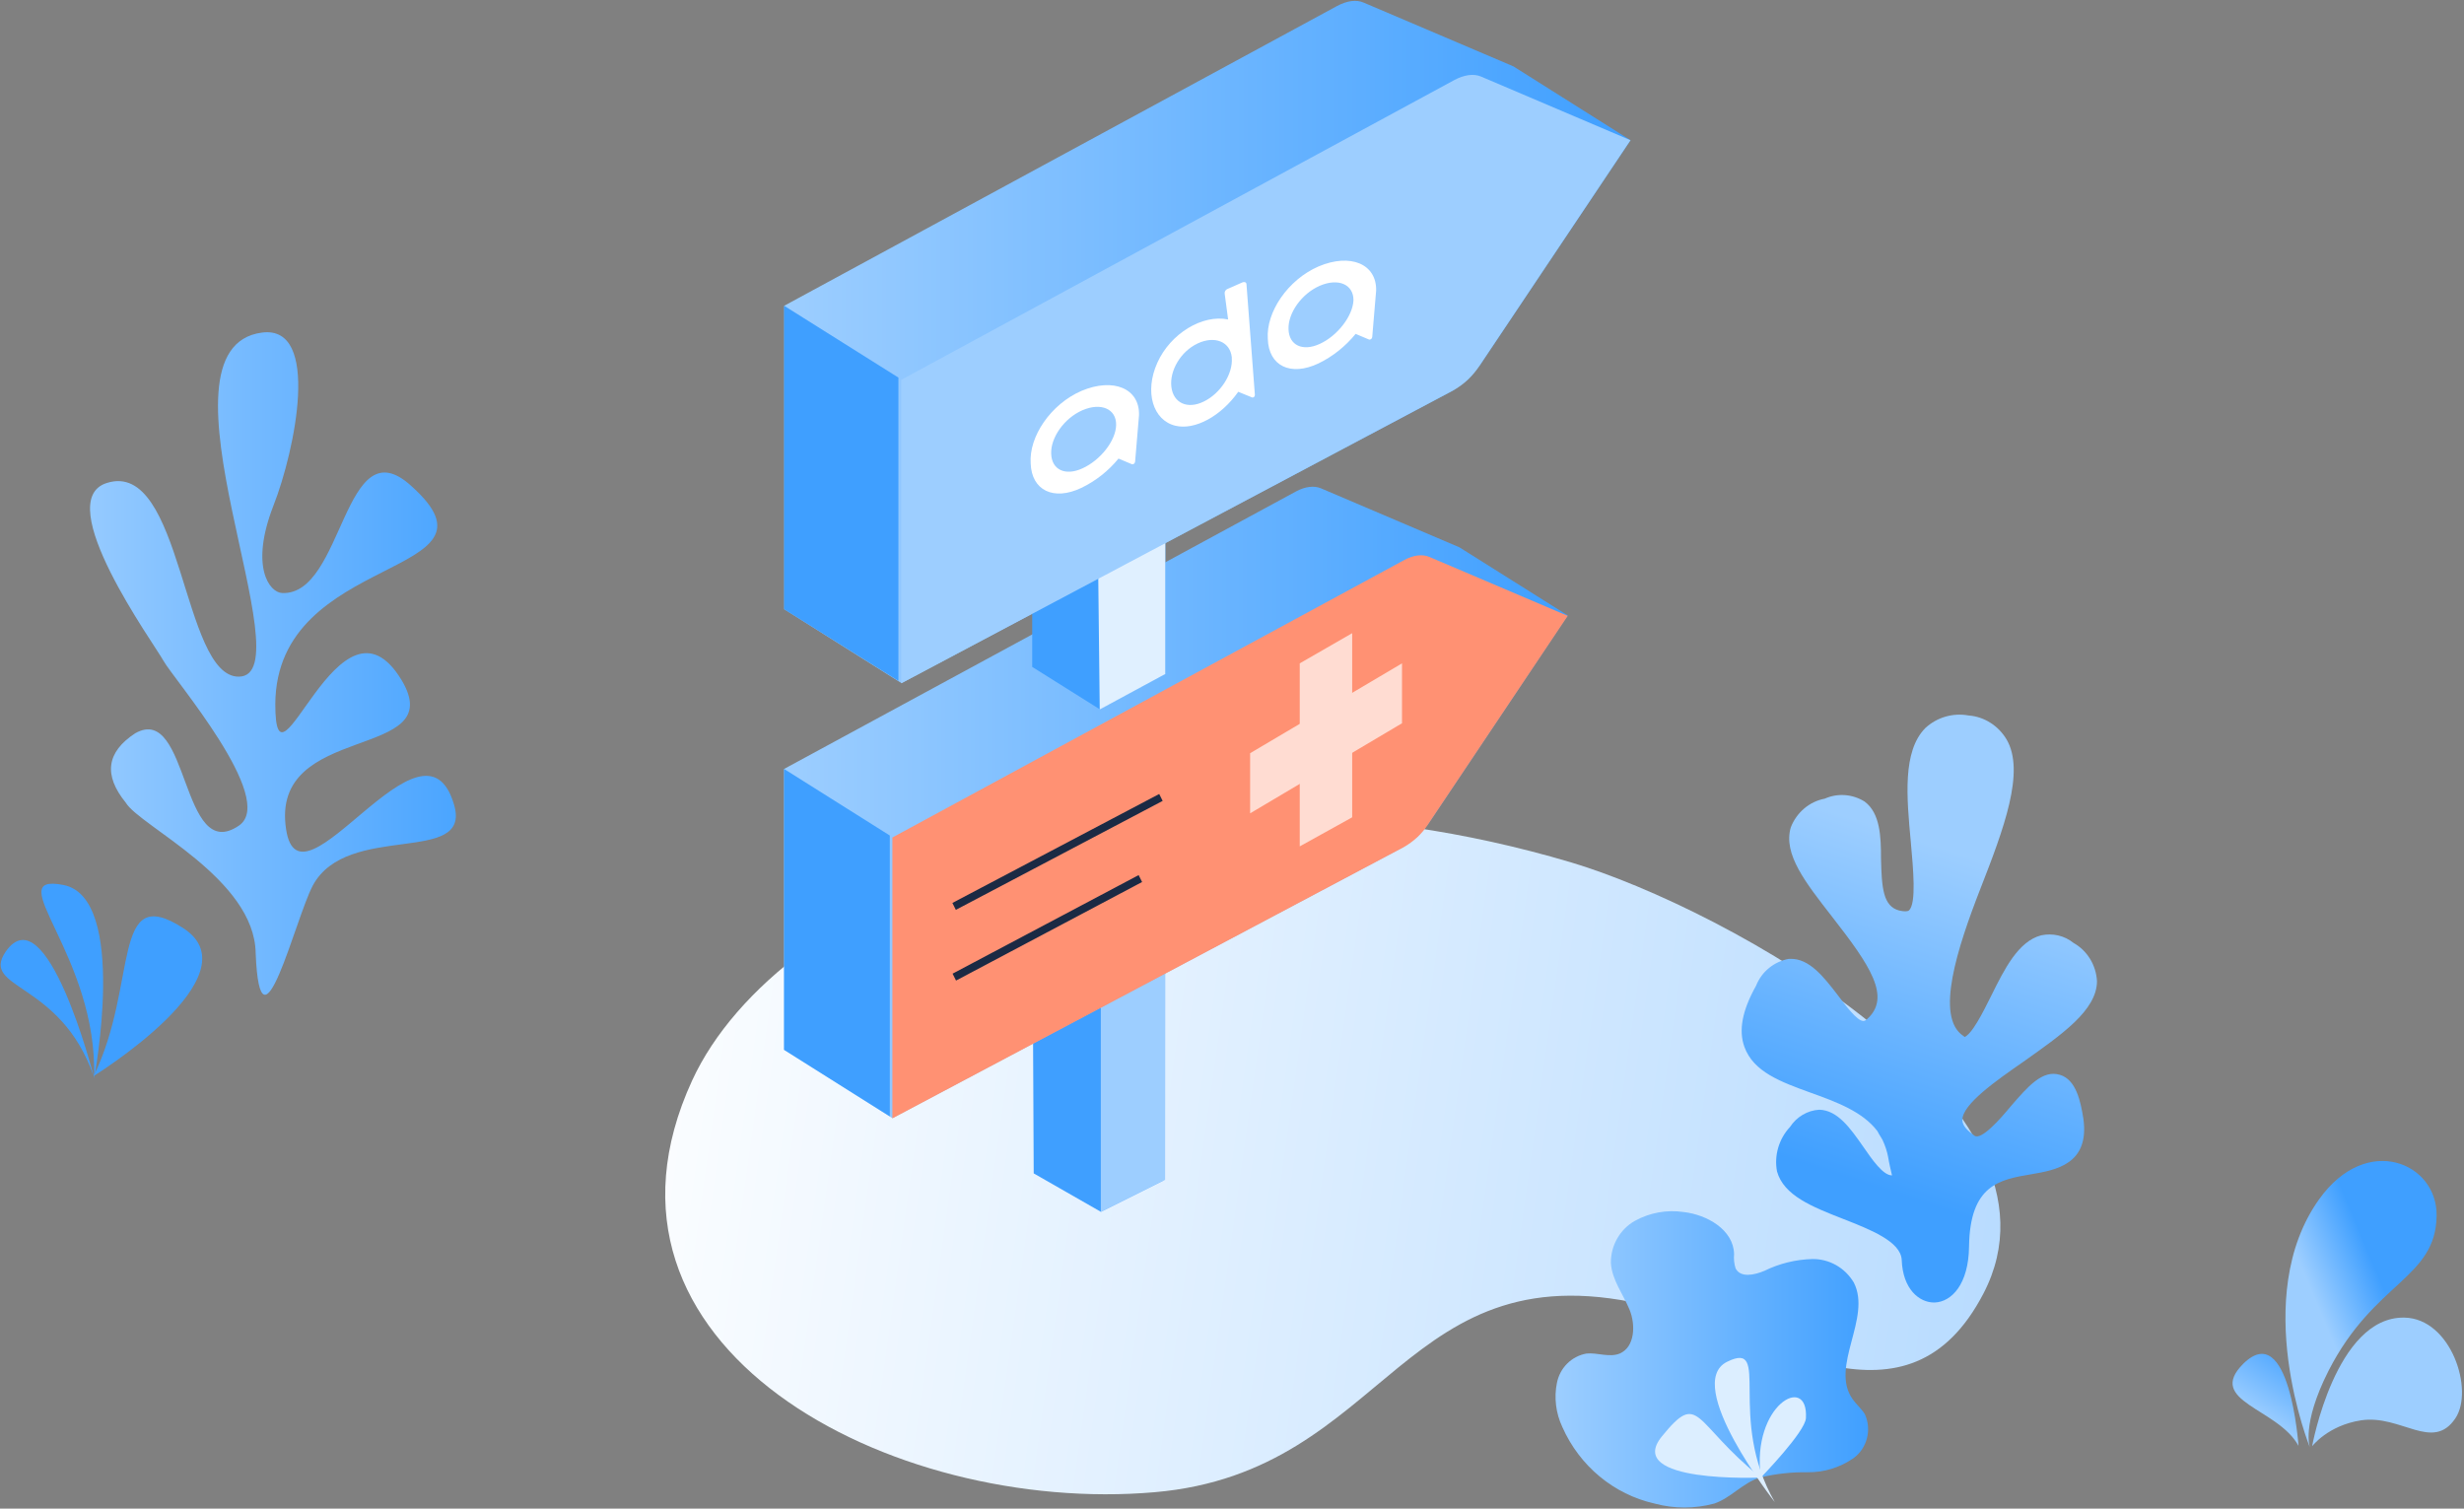 <svg xmlns="http://www.w3.org/2000/svg" xmlns:xlink="http://www.w3.org/1999/xlink" height="1050" viewBox="0 0 1715 1050" width="1715"><rect x="0" y="0" width="1715" height="1050" fill="#808080" stroke="none"/><linearGradient id="a" x1="261.573%" x2="-.235%" y1="66.051%" y2="47.08%"><stop offset="0" stop-color="#3f9fff"></stop><stop offset="1" stop-color="#fff"></stop></linearGradient><linearGradient id="b"><stop offset="0" stop-color="#9dceff"></stop><stop offset="1" stop-color="#3f9fff"></stop></linearGradient><linearGradient id="c" x1="0%" x2="100%" xlink:href="#b" y1="50%" y2="50%"></linearGradient><linearGradient id="d" x1="0%" x2="100%" xlink:href="#b" y1="50%" y2="50%"></linearGradient><linearGradient id="e" x1="0%" x2="100%" xlink:href="#b" y1="50%" y2="50%"></linearGradient><linearGradient id="f" x1="56.399%" x2="44.652%" xlink:href="#b" y1="22.857%" y2="81.705%"></linearGradient><linearGradient id="g" x1="-0%" x2="100%" xlink:href="#b" y1="50%" y2="50%"></linearGradient><linearGradient id="h" x1="37.264%" x2="63.429%" xlink:href="#b" y1="56.33%" y2="37.951%"></linearGradient><linearGradient id="i" x1="45.748%" x2="75.299%" xlink:href="#b" y1="71.598%" y2="11.228%"></linearGradient><g fill="none"><path d="m803.737 1038.574c164.141-14.206 171.35-173.868 347.806-128.779 81.245 20.691 176.155 92.184 229.017-9.574 68.48-131.713-179.91-268.059-287.135-300.022-298.248-88.478-551.894 22.081-611.663 151.787-85.45 185.757 138.461 302.493 321.975 286.588z" fill="url(#a)"></path><path d="m719.489 816.684-.751-154.566 43.1-25.169 47.906 37.985v146.691l-43.551 21.772z" fill="#3f9fff"></path><path d="m766.194 698.868c9.311-4.787 44.902-23.007 44.902-23.007l-.15 145.301-44.752 22.39z" fill="#9dceff"></path><path d="m1091.172 428.338-97.013 144.993-7.509 8.801-9.761 7.257-355.765 188.846-75.388-47.559v-195.485l356.366-193.169c6.307-3.397 12.465-4.169 17.27-2.162l96.412 41.074z" fill="url(#c)"></path><path d="m976.889 589.699-355.765 188.691v-195.485l356.366-193.169c6.307-3.397 12.465-4.169 17.27-2.162l96.412 41.074-97.013 144.838c-4.355 6.794-10.362 12.353-17.27 16.213z" fill="#ff9173"></path><path d="m545.736 535.191 73.586 46.324v195.485l-73.586-46.324z" fill="#3f9fff"></path><path d="m654.776 590.962 162.691-1.852-.06 5.374-162.691 1.852z" fill="#1b2a44" transform="matrix(.89 -.456 .456 .89 -189.338 401.068)"></path><path d="m655.748 643.699 146.539-1.674-.06 5.374-146.539 1.674z" fill="#1b2a44" transform="matrix(.889 -.458 .458 .889 -214.758 405.753)"></path><path d="m904.655 461.691v127.39l36.493-20.228v-128.162z" fill="#ffdcd2"></path><path d="m870.115 524.228v41.846l105.723-62.691v-41.691z" fill="#ffdcd2"></path><path d="m1134.873 97.588-104.822 156.574-7.959 9.574-10.512 7.875-384.148 203.824-81.545-51.419v-211.235l384.749-208.61c6.908-3.706 13.516-4.632 18.622-2.316l104.071 44.316z" fill="url(#d)"></path><path d="m718.438 464.162v-81.993l50.459-29.184 42.199 24.551v91.412l-45.653 24.706z" fill="#3f9fff"></path><path d="m764.391 399.772 46.704-22.081v91.412l-45.653 24.706z" fill="#e0f0ff"></path><path d="m1011.43 271.765-384.148 203.824v-211.235l384.899-208.61c6.908-3.706 13.516-4.632 18.622-2.471l104.071 44.316-104.822 156.574c-4.806 7.412-11.113 13.434-18.622 17.603z" fill="#9dceff"></path><path d="m545.736 212.779 79.593 50.029v211.081l-79.593-49.875z" fill="#3f9fff"></path><path d="m752.678 272.074c-21.325 9.265-36.643 31.809-35.291 50.493.601 18.684 15.919 26.25 35.291 16.985 9.912-4.787 18.772-11.735 25.83-20.382l9.161 3.86c.901.463 2.253-.309 2.403-1.853l2.703-32.118c.601-18.684-17.871-26.404-40.097-16.985zm.751 53.89c-12.014 5.559-21.475.926-21.775-10.191-.451-11.118 9.011-24.706 21.775-30.265 12.915-5.559 23.577-.926 23.427 10.191-.15 11.118-11.113 24.706-23.427 30.265z" fill="#fff"></path><path d="m917.72 185.449c-21.325 9.265-36.643 31.809-35.291 50.493.601 18.684 15.768 26.25 35.291 16.985 9.912-4.787 18.772-11.89 25.83-20.537l9.161 3.86c.901.463 2.253-.309 2.403-1.853l2.703-32.118c.451-18.529-17.871-26.25-40.097-16.831zm.901 53.89c-12.014 5.559-21.475.926-21.775-10.191-.451-11.118 9.011-24.706 21.775-30.265 12.915-5.559 23.577-.926 23.427 10.191-.601 11.118-11.263 24.706-23.427 30.265z" fill="#fff"></path><path d="m867.562 197.647c-.15-1.235-1.502-1.699-2.853-1.081l-10.212 4.478c-1.352.463-2.253 1.853-2.102 3.243l2.403 18.066c-17.871-3.706-40.097 9.728-49.257 30.11s-3.004 40.147 12.615 43.853c13.516 3.243 31.687-6.64 43.701-23.625l9.461 3.86c.901.463 2.102-.309 2.102-1.853zm-29.735 81.838c-11.263 5.559-21.175 1.081-22.526-10.191-1.352-11.272 6.458-24.706 18.321-30.265 11.864-5.559 22.526-1.235 23.728 9.574v.463c.901 11.272-7.959 24.86-19.523 30.419z" fill="#fff"></path><g fill="#3f9fff"><path d="m65.476 750.75s23.878-126-21.325-134.801c-45.203-8.801 24.328 48.794 21.325 134.801z"></path><path d="m65.176 748.897s-32.738-127.699-61.271-86.471c-17.871 26.404 38.144 20.228 61.271 86.471z"></path><path d="m65.176 748.897s113.232-69.949 62.473-102.838c-50.759-32.89-31.086 38.757-62.473 102.838z"></path></g><path d="m87.552 558.662c-15.618-19.147-13.516-35.206 6.608-48.331 37.844-21.309 31.537 92.184 72.234 64.235 26.581-18.375-45.954-102.529-52.561-114.574-6.608-12.044-78.842-111.485-39.496-123.838 52.862-16.831 52.261 134.801 91.757 134.801 47.906 0-65.627-228.993 16.369-239.493 40.998-5.25 22.977 81.993 7.809 120.596-16.369 42.154-2.853 60.375 6.157 60.684 43.1 1.853 42.65-117.971 90.105-74.272 71.333 64.081-94.46 44.934-94.911 151.632 0 73.191 44.602-88.169 87.852-16.831 34.09 56.824-91.907 28.566-80.344 103.919 9.611 63 95.962-90.176 116.986-16.831 12.164 42.463-74.187 11.272-98.365 55.897-12.465 23.625-36.643 125.074-39.796 47.096-.751-51.882-80.644-88.324-90.405-104.691z" fill="url(#e)"></path><path d="m1433.872 748.125c-12.164-3.86-22.376 8.029-34.39 21.926-7.659 9.265-20.574 23.779-25.229 20.382-4.655-3.397-8.41-6.794-8.41-10.963 0-10.963 23.728-27.485 42.65-40.61 26.281-18.684 50.909-35.515 51.06-55.897-.601-11.272-6.758-21.309-16.369-26.713-6.307-5.096-14.567-6.949-22.526-5.25-15.919 4.169-25.53 23.471-34.841 42.309-5.707 11.426-13.516 27.176-19.072 28.721 0 0 1.652 0-.3-1.081-19.673-13.125-4.205-60.993 12.014-102.529 16.219-41.537 31.236-81.375 18.171-103.765-5.707-9.574-15.618-15.904-26.431-16.676-10.813-2.007-22.076 1.235-30.185 8.801-15.919 16.213-12.915 48.176-10.062 79.059 1.652 18.684 4.055 43.235-1.352 47.868-1.051.772-3.454.772-6.758 0-11.113-2.934-12.164-15.596-12.615-36.132 0-15.441-.601-31.654-11.413-39.684-8.41-5.25-18.772-6.022-27.782-2.007-10.662 2.007-19.523 9.574-23.578 19.919-5.556 18.684 10.362 38.603 28.834 62.382 25.98 33.353 41.599 55.897 24.028 71.338-1.502 1.235-2.253 1.081-2.403 1.081-4.355 0-12.465-10.963-17.721-17.912-9.761-12.662-19.823-25.787-33.339-25.324h-.751c-10.212 1.853-18.922 8.801-22.827 18.684-9.611 17.14-12.314 31.037-8.109 42.618 6.307 17.449 25.53 24.397 45.954 31.809 18.171 6.485 36.342 13.279 46.554 26.713.901 1.699 1.802 3.243 2.703 4.632l.901 1.544c1.802 3.86 3.154 7.875 3.905 11.89.751 4.632 1.802 8.801 2.703 12.816-6.307 0-13.816-10.963-20.424-20.537-8.56-12.199-17.42-24.86-30.185-25.169-8.26.463-15.768 4.941-20.424 12.044-7.659 8.184-11.113 19.765-9.011 30.882 4.655 16.831 24.629 24.706 45.954 33.044 18.922 7.412 40.247 15.75 40.848 28.566.751 20.537 12.314 29.647 22.526 29.647h.451c11.714-.463 23.578-12.662 23.878-38.912.601-43.081 21.325-46.632 43.25-50.338 17.12-2.934 40.697-6.949 36.342-38.603-1.952-12.353-5.106-27.176-16.219-30.574z" fill="url(#f)"></path><path d="m1087.418 993.176c-4.505-9.574-5.857-20.382-3.754-30.728 2.102-10.5 10.212-18.529 20.574-20.382 7.509-.772 15.919 2.934 23.127 0 10.512-4.478 11.263-19.919 6.758-30.728-4.505-10.809-12.164-20.537-12.915-32.272-.15-12.199 6.307-23.471 16.669-29.338 10.362-5.713 22.226-7.875 33.789-6.176 16.519 1.853 34.841 12.353 35.291 29.184-.3 3.397 0 6.794 1.051 10.037 3.454 6.794 13.215 4.632 20.123 1.699 10.362-5.096 21.775-7.875 33.339-8.184 11.714-.154 22.676 6.022 28.834 16.368 12.615 24.706-16.82 58.368-.901 81.066 2.553 3.706 6.157 6.64 8.56 10.5 4.956 10.809 1.652 23.779-7.959 30.728-9.461 6.485-20.424 9.882-31.837 9.728-11.263-.154-22.376 1.081-33.339 3.706-12.014 3.86-19.973 14.051-31.537 18.066-13.666 3.706-28.083 3.706-41.749 0-28.233-6.331-52.111-26.096-64.125-53.272z" fill="url(#g)"></path><path d="m1235.341 1045.522s-64.575-82.301-33.189-97.743c31.387-15.441-.751 38.912 33.189 97.743z" fill="#dceeff"></path><path d="m1225.579 1028.382s30.936-31.809 31.387-41.382c1.802-31.5-38.144-8.956-31.387 41.382z" fill="#dceeff"></path><path d="m1225.579 1028.382s-95.511 4.169-68.93-28.566 21.325-9.728 68.93 28.566z" fill="#dceeff"></path><path d="m1607.775 1007.537s-42.349-104.691 6.458-172.941c33.339-46.478 82.296-25.015 81.695 11.581-.601 43.853-43.401 45.551-75.238 107.934-19.072 37.676-12.915 53.426-12.915 53.426z" fill="url(#h)"></path><path d="m1609.277 1006.61s16.369-90.331 64.125-89.559c32.588.463 48.807 50.493 35.592 70.103-15.768 23.471-37.844-2.779-65.627 1.39-23.127 3.551-34.09 18.066-34.09 18.066z" fill="#9dceff"></path><path d="m1599.816 1006.301s-6.157-88.941-38.445-57.132c-26.281 26.25 24.178 30.882 38.445 57.132" fill="url(#i)"></path></g></svg>